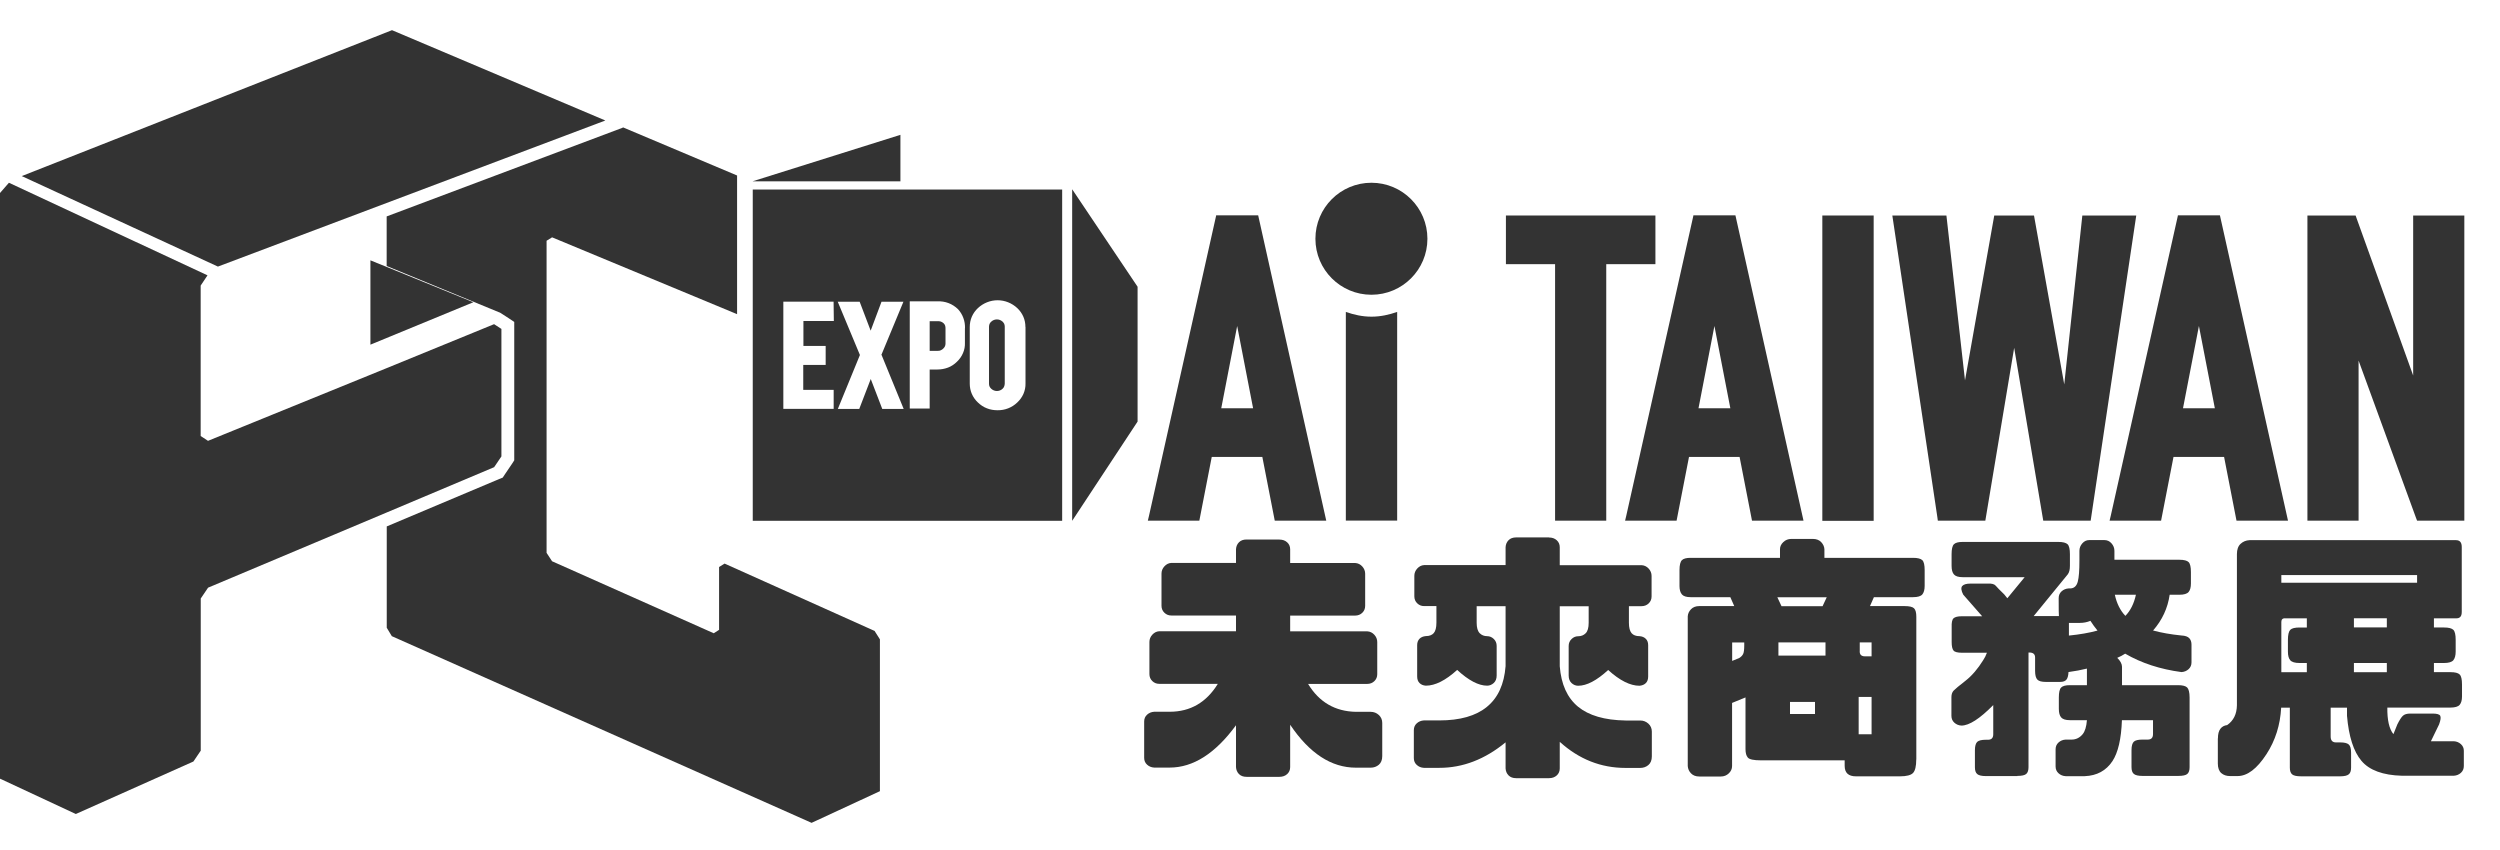 <?xml version="1.0" encoding="UTF-8"?>
<svg id="_圖層_1" data-name=" 圖層 1" xmlns="http://www.w3.org/2000/svg" viewBox="0 0 300 102">
  <defs>
    <style>
      .cls-1 {
        fill: none;
      }

      .cls-1, .cls-2 {
        stroke-width: 0px;
      }

      .cls-2 {
        fill: #333;
      }
    </style>
  </defs>
  <g>
    <path class="cls-2" d="m153.53,64.75c.38,0,.69.11.93.33.24.22.36.5.36.84v1.64h7.8c.34.02.62.16.85.41.23.25.35.55.35.88v3.85c0,.34-.12.62-.35.84s-.52.33-.85.33h-7.8v1.89h9.25c.34.02.62.16.85.41.23.25.35.55.35.88v3.85c0,.34-.12.62-.35.84s-.52.33-.85.33h-7.1c1.33,2.19,3.24,3.3,5.74,3.35h1.77c.38,0,.71.13.98.38.27.25.41.57.41.95v3.98c0,.46-.14.81-.41,1.04s-.6.35-.98.35h-1.77c-2.95,0-5.58-1.72-7.89-5.15v5.08c0,.34-.12.62-.36.84-.24.22-.55.33-.93.33h-3.95c-.38,0-.68-.11-.9-.33-.22-.22-.34-.5-.36-.84v-5.02c-2.48,3.39-5.14,5.08-7.96,5.08h-1.86c-.34-.02-.62-.14-.85-.35s-.35-.48-.35-.82v-4.36c0-.34.12-.61.35-.82s.52-.33.85-.35h1.86c2.48,0,4.41-1.12,5.78-3.35h-7.04c-.32,0-.59-.11-.82-.33-.23-.22-.35-.5-.35-.84v-3.85c0-.34.12-.63.35-.88.23-.25.5-.39.82-.41h9.22v-1.89h-7.77c-.32,0-.59-.11-.82-.33s-.35-.5-.35-.84v-3.85c0-.34.12-.63.35-.88.23-.25.5-.39.82-.41h7.77v-1.64c.02-.34.14-.62.36-.84.22-.22.52-.33.9-.33h3.95Z"/>
    <path class="cls-2" d="m185.88,64.5c.38,0,.69.11.93.33s.36.5.36.84v2.15h9.82c.34.02.62.16.85.41.23.25.35.55.35.88v2.46c0,.34-.12.62-.35.84s-.52.33-.85.33h-1.52v1.99c0,.59.11,1,.32,1.25.21.24.53.36.95.36.32.02.57.13.76.32.19.19.28.44.28.76v3.76c0,.34-.09.6-.28.79-.19.19-.44.29-.76.32-1.12,0-2.37-.63-3.76-1.89-1.37,1.26-2.57,1.89-3.6,1.89-.3,0-.56-.11-.79-.32s-.35-.52-.35-.91v-3.54c0-.34.12-.62.35-.84s.49-.33.79-.33c.36,0,.66-.12.9-.36.24-.24.36-.66.36-1.25v-1.99h-3.47v7.2c.17,2.17.9,3.78,2.19,4.85,1.29,1.06,3.19,1.62,5.7,1.66h1.77c.38,0,.7.13.98.38.27.25.41.57.41.95v2.97c0,.46-.14.81-.41,1.04-.27.23-.6.35-.98.35h-1.77c-2.95,0-5.58-1.04-7.89-3.13v3.19c0,.34-.12.62-.36.84s-.55.33-.93.33h-3.95c-.38,0-.68-.11-.9-.33s-.34-.5-.36-.84v-3.13c-2.48,2.04-5.13,3.06-7.95,3.06h-1.86c-.34-.02-.62-.14-.85-.35-.23-.21-.35-.48-.35-.82v-3.35c0-.34.12-.61.35-.82.23-.21.52-.33.85-.35h1.86c2.48,0,4.39-.54,5.71-1.63,1.33-1.08,2.07-2.71,2.24-4.88v-7.2h-3.47v1.99c0,.59.12,1,.36,1.25.24.24.54.36.9.36.29,0,.56.11.79.33.23.22.35.5.35.84v3.54c0,.4-.12.7-.35.91-.23.21-.5.32-.79.32-1.03,0-2.23-.63-3.6-1.89-1.39,1.26-2.64,1.89-3.76,1.89-.32-.02-.57-.13-.76-.32-.19-.19-.28-.45-.28-.79v-3.76c0-.32.1-.57.28-.76.19-.19.44-.29.76-.32.42,0,.74-.12.95-.36.21-.24.32-.66.32-1.25v-1.99h-1.48c-.32,0-.59-.11-.82-.33s-.35-.5-.35-.84v-2.46c0-.34.12-.63.35-.88.23-.25.5-.39.82-.41h9.78v-2.15c.02-.34.14-.62.36-.84s.52-.33.9-.33h3.95Z"/>
    <path class="cls-2" d="m229.95,91.14c0,.8-.13,1.34-.38,1.61-.25.27-.78.41-1.58.41h-5.27c-.91,0-1.36-.42-1.36-1.26v-.66h-10.07c-.84,0-1.36-.11-1.55-.33-.19-.22-.28-.56-.28-1.03v-6.19l-1.61.66v7.57c0,.34-.13.63-.39.88-.26.25-.58.38-.96.38h-2.59c-.42,0-.75-.13-.99-.38-.24-.25-.37-.55-.39-.88v-17.96c.02-.32.15-.6.39-.85.24-.25.57-.38.99-.38h4.2l-.47-1.07h-4.77c-.5,0-.85-.11-1.04-.33-.19-.22-.29-.56-.29-1.02v-1.89c0-.61.1-1.01.29-1.2s.54-.28,1.04-.28h10.73v-1.04c0-.31.13-.6.4-.85.26-.25.58-.38.96-.38h2.59c.42,0,.75.13.99.38.24.25.37.54.39.85v1.04h10.64c.55,0,.92.1,1.11.28.19.19.28.59.28,1.2v1.89c0,.46-.1.8-.28,1.02-.19.22-.56.33-1.11.33h-4.7l-.47,1.07h4.14c.59,0,.97.09,1.15.27.18.18.27.52.27,1.02v17.11Zm-21.24-12.18c.21-.13.36-.28.46-.47.1-.19.14-.55.14-1.07v-.32h-1.45v2.21l.85-.35Zm5.08-6.22h4.92l.5-1.07h-5.93l.5,1.07Zm5.27,5.93v-1.58h-5.65v1.58h5.65Zm-4.26,7.01h3v-1.45h-3v1.45Zm9.79,2.43v-4.48h-1.55v4.48h1.55Zm0-11.02h-1.42v.98c-.04.46.17.69.63.69h.79v-1.67Z"/>
    <path class="cls-2" d="m242.1,93.13h-3.79c-.5,0-.85-.08-1.04-.24-.19-.16-.28-.43-.28-.81v-2.05c0-.5.1-.84.28-1.01.19-.17.54-.25,1.04-.25h.25c.42,0,.63-.22.63-.66v-3.5c-1.62,1.64-2.89,2.46-3.82,2.46-.34-.02-.62-.14-.85-.35s-.35-.48-.35-.82v-2.24c0-.34.09-.6.27-.79.18-.19.65-.58,1.42-1.18.77-.6,1.48-1.43,2.13-2.48.17-.25.32-.55.44-.88h-2.97c-.55,0-.9-.09-1.04-.27-.15-.18-.22-.52-.22-1.02v-1.77c-.02-.55.05-.91.22-1.07s.5-.25,1.01-.25h2.43l-2.27-2.59c-.25-.48-.29-.83-.13-1.03.17-.2.5-.3,1.01-.3h2.08c.46-.02.77.06.93.25s.5.54,1.02,1.04l.38.47,2.08-2.53h-7.45c-.5,0-.85-.11-1.04-.33-.19-.22-.28-.56-.28-1.03v-1.39c0-.61.09-1.01.28-1.2.19-.19.54-.28,1.04-.28h11.49c.55,0,.92.1,1.11.28.19.19.28.59.28,1.2v1.39c0,.44-.08.78-.25,1.01l-4.1,5.02h3.03c-.02-.11-.03-.82-.03-2.15,0-.34.12-.61.35-.82s.52-.33.85-.35h.22c.44-.02.73-.29.87-.8.14-.52.2-1.36.2-2.54v-1.17c0-.34.12-.64.35-.9.23-.26.5-.39.82-.39h1.83c.34,0,.62.13.85.39.23.26.35.56.35.9v1.07h7.8c.55,0,.92.1,1.1.28.19.19.28.59.28,1.2v1.36c0,.46-.09.81-.28,1.03-.19.22-.56.33-1.1.33h-1.17c-.23,1.6-.89,3.03-1.99,4.29.99.27,2.12.47,3.41.6.44.02.75.13.93.32.18.19.27.45.27.79v2.11c0,.34-.12.61-.35.82-.23.21-.52.33-.85.35-2.55-.34-4.8-1.07-6.76-2.21-.29.19-.61.36-.95.5.38.38.57.74.57,1.07v2.21h6.72c.55,0,.92.1,1.1.28s.29.59.29,1.2v8.36c0,.38-.09.65-.27.81-.18.16-.54.24-1.09.24h-4.29c-.5,0-.85-.08-1.04-.24s-.28-.43-.28-.81v-2.05c0-.5.1-.84.28-1.01s.54-.25,1.04-.25h.63c.42,0,.63-.22.63-.66v-1.67h-3.73c-.08,2.25-.46,3.89-1.14,4.92-.76,1.14-1.86,1.74-3.32,1.8h-2.3c-.34-.02-.62-.14-.85-.35s-.35-.48-.35-.82v-2.05c0-.34.12-.61.35-.82.23-.21.52-.33.85-.35h.73c.52,0,.97-.22,1.33-.66.27-.34.44-.89.5-1.67h-2.05c-.5,0-.85-.11-1.04-.33-.19-.22-.28-.56-.28-1.03v-1.36c0-.61.09-1.01.28-1.2s.54-.28,1.04-.28h2.05v-1.99c-.7.17-1.42.31-2.18.41h-.03c-.02.42-.1.71-.22.88-.15.21-.41.31-.79.31h-1.7c-.51,0-.85-.09-1.03-.28-.18-.19-.27-.54-.27-1.04v-1.61c0-.4-.23-.6-.7-.6h-.09v13.76c0,.38-.09.65-.27.81-.18.16-.54.24-1.09.24Zm6.16-16.86c1.3-.13,2.45-.33,3.44-.6-.31-.38-.6-.77-.85-1.17-.4.17-.83.25-1.29.25h-1.29v1.52Zm6.79-2.37c.61-.63,1.03-1.47,1.26-2.53h-2.53c.23,1.05.65,1.89,1.26,2.53Z"/>
    <path class="cls-2" d="m266.15,88.62c0-.53.1-.91.3-1.17s.47-.4.81-.44c.76-.53,1.15-1.31,1.17-2.37v-18.15c0-.55.15-.96.44-1.23s.65-.42,1.07-.44h24.78c.46,0,.69.27.69.82v7.8c0,.53-.23.78-.69.76h-2.65v1.1h1.23c.55,0,.91.1,1.1.28.19.19.28.59.28,1.2v1.42c0,.46-.1.81-.28,1.03-.19.22-.56.33-1.1.33h-1.23v1.1h1.99c.55,0,.91.09,1.1.28s.28.59.28,1.2v1.45c0,.44-.1.77-.28.99-.19.22-.56.33-1.1.33h-7.58c-.02,1.49.22,2.56.73,3.19l.47-1.17c.25-.5.47-.85.66-1.03.19-.18.48-.27.88-.27h2.71c.5,0,.81.09.9.27.09.18.05.52-.14,1.03l-.98,2.02h2.75c.34.02.62.14.85.35.23.21.35.47.35.79v1.83c0,.34-.12.61-.35.82-.23.21-.52.33-.85.35h-6.22c-2.29-.06-3.91-.66-4.86-1.78-.95-1.12-1.53-2.93-1.74-5.41v-.98h-1.96v3.47c0,.46.21.7.63.7h.5c.51,0,.85.08,1.04.25.19.17.28.5.28.98v1.8c0,.38-.09.65-.28.8-.19.16-.54.24-1.04.24h-4.67c-.55,0-.91-.08-1.09-.24-.18-.16-.27-.42-.27-.8v-7.2h-1.04c-.11,2.08-.7,3.95-1.77,5.59-1.14,1.75-2.29,2.62-3.47,2.62h-.88c-.44,0-.8-.12-1.07-.36-.27-.24-.41-.63-.41-1.15v-3Zm7.61-18.69h16.29v-.92h-16.29v.92Zm.44,4.26c-.29,0-.44.15-.44.44v6.03h3.06v-1.1h-.88c-.55,0-.92-.11-1.11-.33-.19-.22-.28-.56-.28-1.03v-1.42c0-.61.1-1.01.28-1.2.19-.19.56-.28,1.11-.28h.88v-1.1h-2.62Zm12.22,0h-3.95v1.1h3.95v-1.1Zm0,5.37h-3.95v1.1h3.95v-1.1Z"/>
  </g>
  <rect class="cls-1" y="2.48" width="300" height="97.05"/>
  <path class="cls-2" d="m44.45,31.24v10.12l12.35-5.09-12.35-5.03Z"/>
  <path class="cls-2" d="m72.62,14.45L47.04,3.62,2.61,21.13l23.54,10.86,46.49-17.53h-.02Z"/>
  <path class="cls-2" d="m59.29,56.07l.88-1.3v-15.3l-.88-.57-12.9,5.28-21.43,8.72-.88-.58v-18.05l.82-1.23L1.07,21.93l-1.07,1.23v70.28l9.1,4.24,14.11-6.3.88-1.3v-18.26l.88-1.3,21.43-9.02,12.9-5.44v.02Z"/>
  <path class="cls-2" d="m74.71,15.33l-28.31,10.64v5.95l13.48,5.55.13.05.13.08.88.57.69.46v16.61l-.25.39-.88,1.3-.25.38-.42.17-13.5,5.69v12.16l.61,1.01,50.37,22.4,8.2-3.8v-18.22l-.64-1.01-18-8.08-.66.41v7.54l-.64.41-19.4-8.64-.66-1.01V28.89l.66-.41,22.2,9.22v-16.64l-13.7-5.78-.02.05Z"/>
  <g>
    <path class="cls-2" d="m90.33,21.75l17.72-5.57v5.58h-17.72Z"/>
    <path class="cls-2" d="m136.51,50.59l-7.85,11.91V22.71l7.85,11.7v16.17h0Z"/>
    <path class="cls-2" d="m120.3,38.58c.08.08.14.17.2.27.04.1.07.22.07.33v6.85c0,.12-.03.23-.07.34s-.1.2-.2.29c-.18.17-.42.26-.67.26s-.48-.09-.67-.26c-.09-.08-.16-.17-.21-.27s-.07-.22-.07-.34v-6.85c0-.12.03-.23.07-.34.05-.1.12-.2.21-.27.18-.17.42-.26.67-.26s.48.09.67.26h0Zm7.16-15.84v39.76h-37.13V22.74h37.13Zm-27.42,13.46h-6.04v12.86h6.04v-2.28h-3.65v-2.99h2.69v-2.28h-2.67v-2.99h3.65l-.03-2.33h.01Zm5.72,6.4l2.65-6.39h-2.63l-1.3,3.47-1.32-3.47h-2.63l2.66,6.39-2.65,6.47h2.57l1.38-3.59,1.38,3.59h2.57l-2.65-6.47h-.03Zm10.04-3.22c.01-.42-.05-.83-.2-1.23-.14-.39-.37-.76-.65-1.06-.33-.31-.7-.56-1.13-.72-.42-.16-.87-.23-1.32-.21h-3.33v12.86h2.39v-4.68h.94c.43,0,.86-.08,1.26-.23s.77-.4,1.07-.7c.31-.29.56-.64.73-1.04.17-.39.25-.82.23-1.24v-1.75Zm7.25-.14c0-.43-.08-.85-.25-1.24-.17-.39-.42-.74-.73-1.03-.64-.6-1.49-.94-2.36-.94s-1.72.34-2.36.94c-.31.29-.56.64-.73,1.03-.17.39-.25.82-.25,1.24v6.79c0,.43.08.85.25,1.24.17.39.42.74.73,1.03.31.3.68.55,1.08.7.4.16.83.23,1.28.23.87.01,1.72-.31,2.36-.93.31-.29.57-.64.74-1.03s.26-.82.25-1.25v-6.79h-.01Zm-10.51-.7h-.98v3.56h.98c.12,0,.25-.01.35-.07.12-.04.22-.12.3-.2.08-.08.16-.17.2-.27.05-.1.07-.22.07-.34v-1.81c0-.12-.01-.23-.05-.35-.04-.1-.1-.21-.2-.29s-.2-.14-.31-.18c-.12-.04-.23-.05-.37-.05h.01Z"/>
  </g>
  <g>
    <path class="cls-2" d="m145.94,25.86l-8.05,35.99-.15.63h6.18l1.49-7.65h6.07l1.49,7.65h6.18l-8.17-36.64h-5.08l.04.02Zm4.43,23.13h-3.82l1.91-9.87s1.91,9.87,1.91,9.87Z"/>
    <polygon class="cls-2" points="198.65 25.86 180.71 25.86 180.71 31.7 186.61 31.7 186.61 62.48 192.75 62.48 192.75 31.7 198.65 31.7 198.65 25.86"/>
    <path class="cls-2" d="m203.21,25.86l-8.05,35.99-.15.63h6.18l1.49-7.65h6.07l1.49,7.65h6.18l-8.17-36.64h-5.08l.04.02Zm4.43,23.13h-3.82l1.91-9.87,1.91,9.87Z"/>
    <rect class="cls-2" x="218.68" y="25.86" width="6.16" height="36.64"/>
    <polygon class="cls-2" points="249.88 25.86 247.71 46.13 244.08 25.86 239.31 25.86 235.8 45.65 233.57 25.86 227.08 25.86 232.48 62.04 232.54 62.48 238.24 62.48 241.7 41.74 245.19 62.48 250.88 62.48 256.35 25.86 249.88 25.86"/>
    <path class="cls-2" d="m261.35,25.86l-8.05,35.99-.15.63h6.18l1.49-7.65h6.07l1.49,7.65h6.18l-8.17-36.64h-5.08l.04.02Zm4.43,23.13h-3.82l1.91-9.87,1.91,9.87Z"/>
    <polygon class="cls-2" points="289.58 25.86 289.58 45.06 282.67 25.86 276.89 25.86 276.89 62.48 283.03 62.48 283.03 43.27 289.92 62.14 290.05 62.48 295.72 62.48 295.72 25.86 289.58 25.86"/>
    <circle class="cls-2" cx="164.57" cy="28.65" r="6.72"/>
    <path class="cls-2" d="m164.57,38c-1.09,0-2.1-.23-3.07-.57v25.04h6.16v-25.04c-.97.34-2,.57-3.07.57h-.02Z"/>
  </g>
</svg>